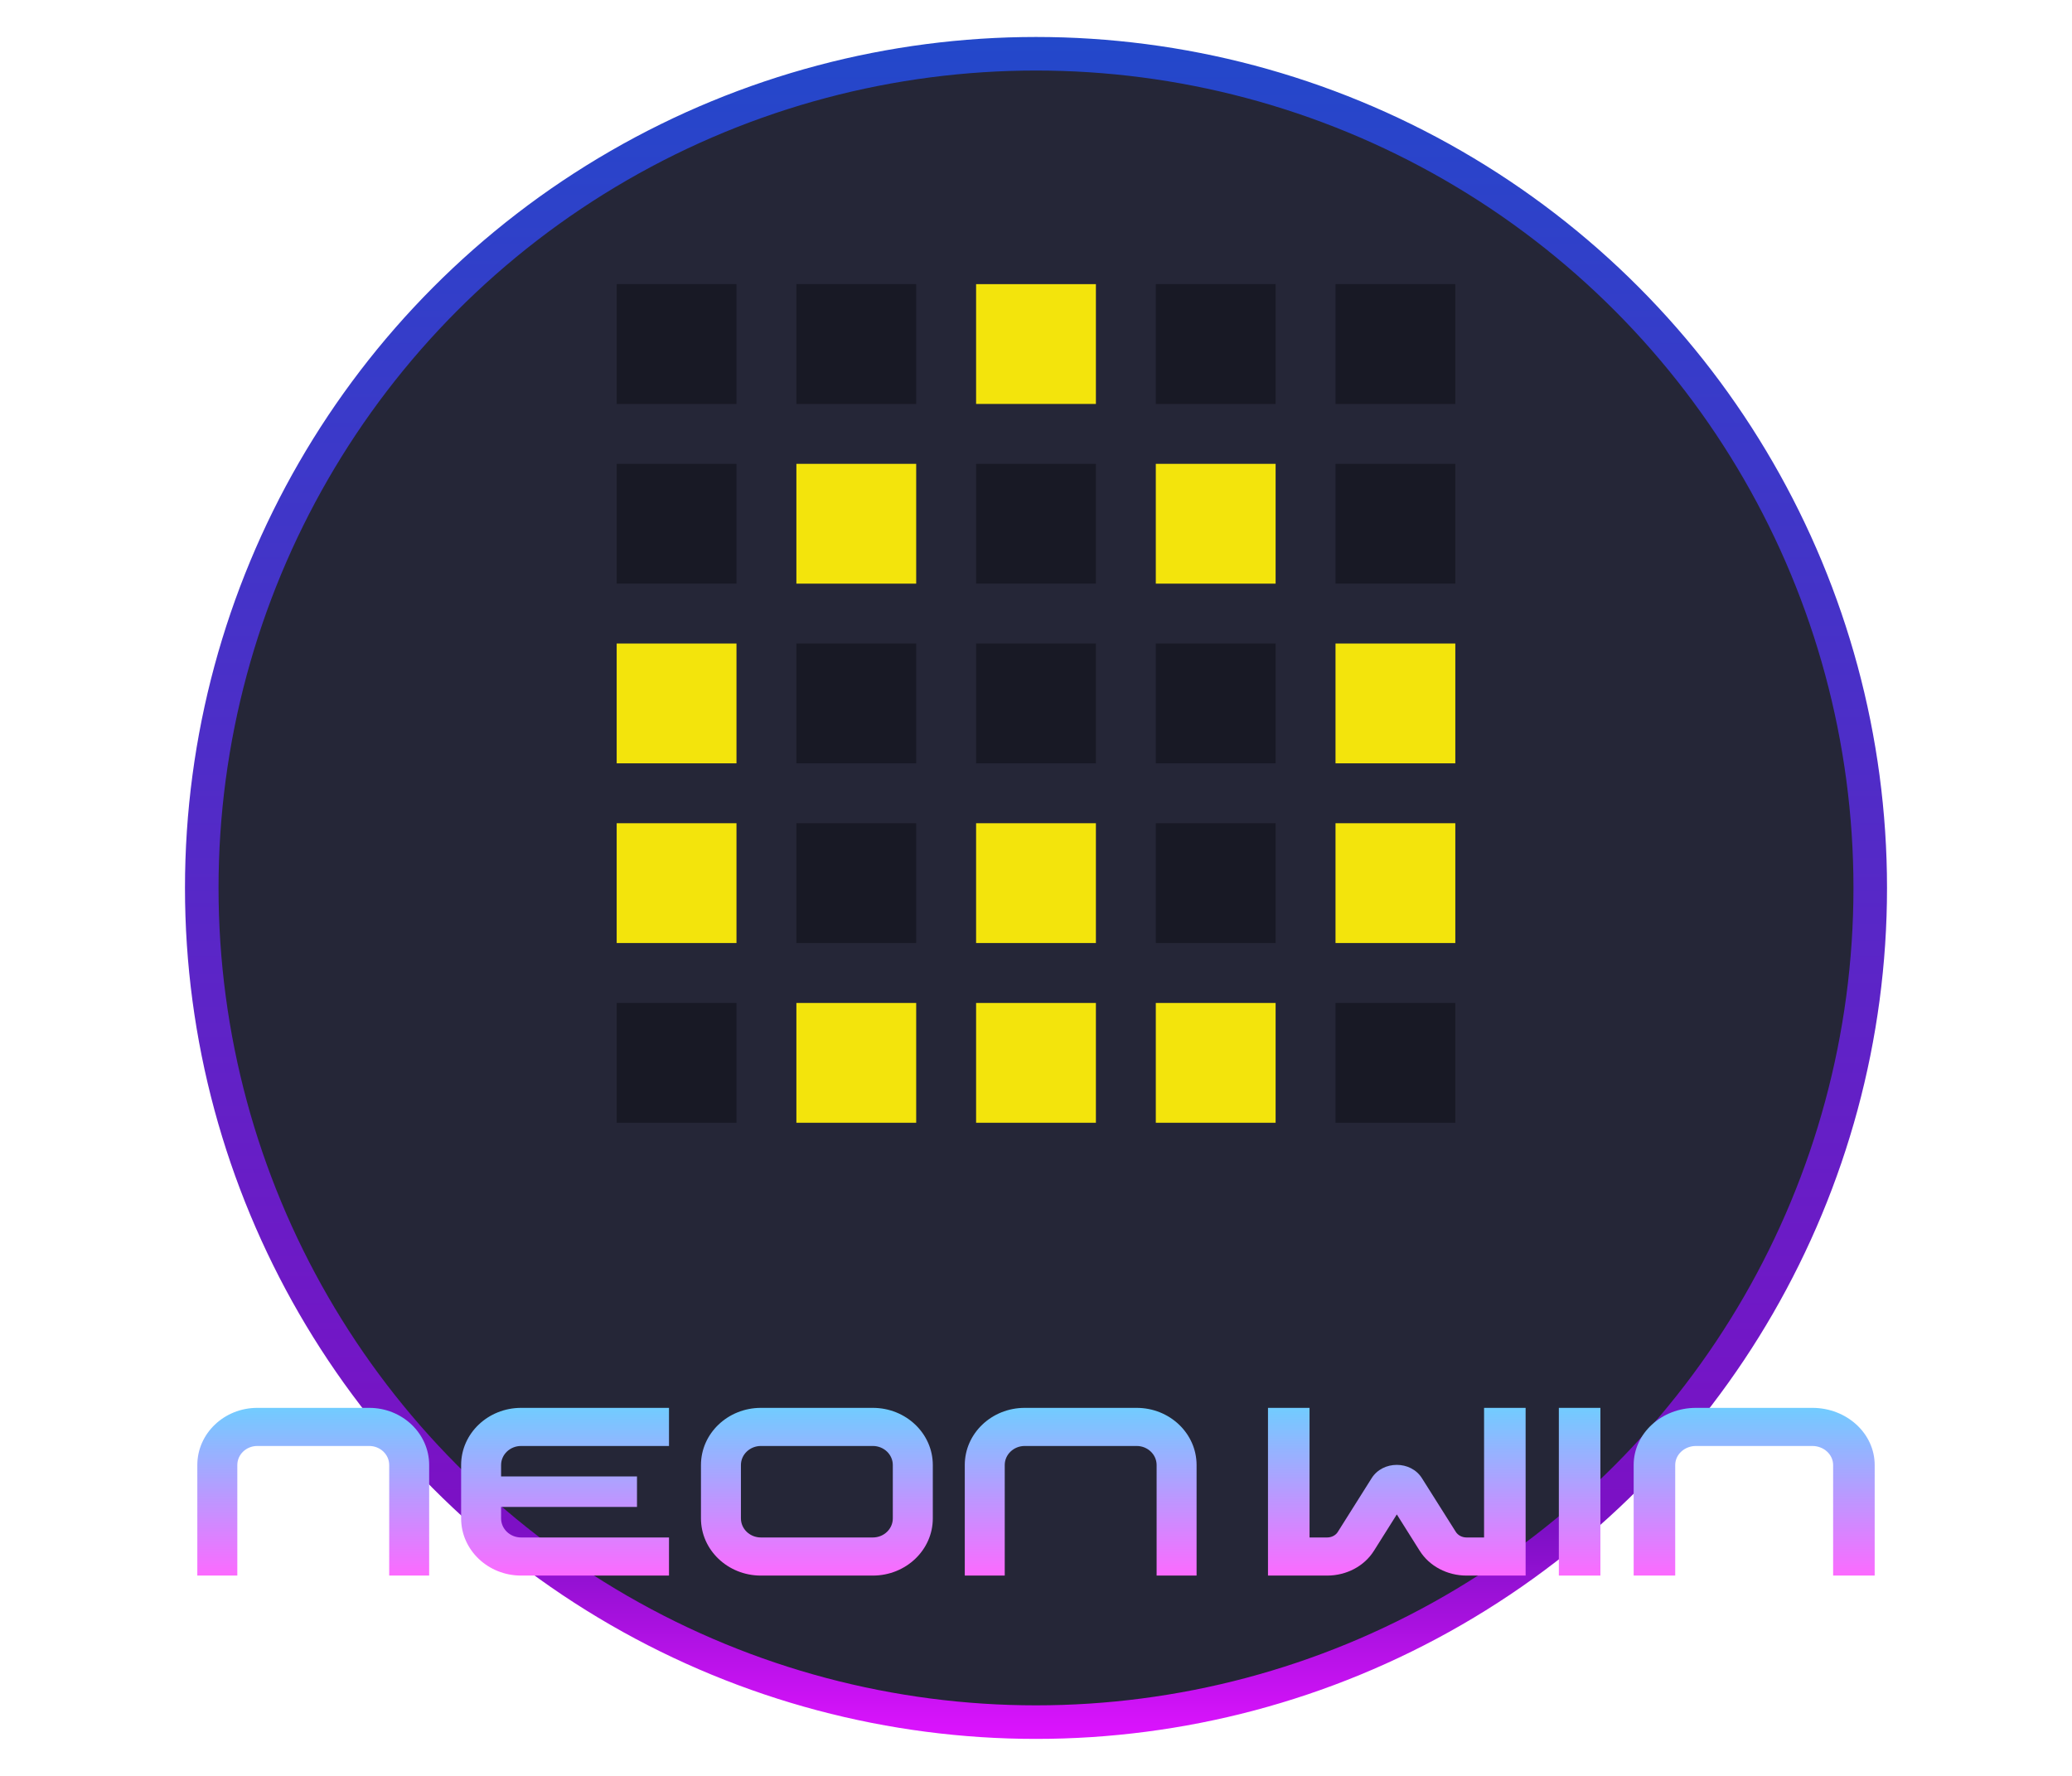 <svg width="56" height="48" viewBox="0 0 56 48" fill="none" xmlns="http://www.w3.org/2000/svg">
<circle cx="28" cy="24" r="22.547" fill="#252637" stroke="url(#paint0_linear_6186_133958)" stroke-width="0.907"/>
<path d="M19.905 7.68H16.667V10.918H19.905V7.68Z" fill="#181925"/>
<path d="M24.762 7.68H21.524V10.918H24.762V7.68Z" fill="#181925"/>
<path d="M29.619 7.68H26.381V10.918H29.619V7.68Z" fill="#F3E40C"/>
<path d="M34.476 7.68H31.238V10.918H34.476V7.68Z" fill="#181925"/>
<path d="M39.333 7.68H36.095V10.918H39.333V7.68Z" fill="#181925"/>
<path d="M19.905 12.537H16.667V15.775H19.905V12.537Z" fill="#181925"/>
<path d="M24.762 12.537H21.524V15.775H24.762V12.537Z" fill="#F3E40C"/>
<path d="M29.619 12.537H26.381V15.775H29.619V12.537Z" fill="#181925"/>
<path d="M34.476 12.537H31.238V15.775H34.476V12.537Z" fill="#F3E40C"/>
<path d="M39.333 12.537H36.095V15.775H39.333V12.537Z" fill="#181925"/>
<path d="M19.905 17.394H16.667V20.632H19.905V17.394Z" fill="#F3E40C"/>
<path d="M24.762 17.394H21.524V20.632H24.762V17.394Z" fill="#181925"/>
<path d="M29.619 17.394H26.381V20.632H29.619V17.394Z" fill="#181925"/>
<path d="M34.476 17.394H31.238V20.632H34.476V17.394Z" fill="#181925"/>
<path d="M39.333 17.394H36.095V20.632H39.333V17.394Z" fill="#F3E40C"/>
<path d="M19.905 22.251H16.667V25.489H19.905V22.251Z" fill="#F3E40C"/>
<path d="M24.762 22.251H21.524V25.489H24.762V22.251Z" fill="#181925"/>
<path d="M29.619 22.251H26.381V25.489H29.619V22.251Z" fill="#F3E40C"/>
<path d="M34.476 22.251H31.238V25.489H34.476V22.251Z" fill="#181925"/>
<path d="M39.333 22.251H36.095V25.489H39.333V22.251Z" fill="#F3E40C"/>
<path d="M19.905 27.109H16.667V30.347H19.905V27.109Z" fill="#181925"/>
<path d="M24.762 27.109H21.524V30.347H24.762V27.109Z" fill="#F3E40C"/>
<path d="M29.619 27.109H26.381V30.347H29.619V27.109Z" fill="#F3E40C"/>
<path d="M34.476 27.109H31.238V30.347H34.476V27.109Z" fill="#F3E40C"/>
<path d="M39.333 27.109H36.095V30.347H39.333V27.109Z" fill="#181925"/>
<g filter="url(#filter0_dd_6186_133958)">
<path d="M6.954 36.817C6.655 36.817 6.414 37.048 6.414 37.332V40.32H5.333V37.332C5.333 36.479 6.059 35.787 6.954 35.787H9.979C10.873 35.787 11.599 36.479 11.599 37.332V40.32H10.519V37.332C10.519 37.048 10.277 36.817 9.979 36.817H6.954Z" fill="url(#paint1_linear_6186_133958)"/>
<path d="M27.695 36.817C27.397 36.817 27.155 37.048 27.155 37.332V40.32H26.075V37.332C26.075 36.479 26.8 35.787 27.695 35.787H30.72C31.615 35.787 32.34 36.479 32.34 37.332V40.32H31.26V37.332C31.26 37.048 31.018 36.817 30.72 36.817H27.695Z" fill="url(#paint2_linear_6186_133958)"/>
<path d="M13.543 37.641V37.332C13.543 37.048 13.785 36.817 14.084 36.817L18.081 36.817V35.787H14.084C13.189 35.787 12.463 36.479 12.463 37.332V38.775C12.463 39.628 13.189 40.32 14.084 40.32H18.081V39.29H14.084C13.785 39.29 13.543 39.059 13.543 38.775V38.465H17.216V37.641H13.543Z" fill="url(#paint3_linear_6186_133958)"/>
<path fill-rule="evenodd" clip-rule="evenodd" d="M18.945 37.332C18.945 36.479 19.67 35.787 20.565 35.787H23.59C24.485 35.787 25.211 36.479 25.211 37.332V38.775C25.211 39.628 24.485 40.32 23.59 40.32H20.565C19.67 40.32 18.945 39.628 18.945 38.775V37.332ZM20.565 36.817C20.267 36.817 20.025 37.048 20.025 37.332V38.775C20.025 39.059 20.267 39.29 20.565 39.29H23.59C23.889 39.29 24.13 39.059 24.13 38.775V37.332C24.13 37.048 23.889 36.817 23.59 36.817H20.565Z" fill="url(#paint4_linear_6186_133958)"/>
<path d="M34.27 35.787V40.32H35.869C36.39 40.32 36.873 40.066 37.133 39.65L37.134 39.649L37.752 38.667L38.37 39.649L38.371 39.65C38.632 40.067 39.118 40.32 39.635 40.32H41.233V35.787H40.11V39.29H39.635C39.515 39.29 39.403 39.23 39.345 39.137L38.432 37.69C38.131 37.207 37.371 37.207 37.07 37.69L36.16 39.135L36.159 39.137C36.101 39.231 35.991 39.29 35.869 39.29H35.393V35.787H34.27Z" fill="url(#paint5_linear_6186_133958)"/>
<path d="M43.254 40.32V35.787H42.131V38.053V40.32H43.254Z" fill="url(#paint6_linear_6186_133958)"/>
<path d="M45.276 37.332C45.276 37.048 45.527 36.817 45.837 36.817H48.982C49.292 36.817 49.544 37.048 49.544 37.332V40.32H50.667V37.332C50.667 36.479 49.913 35.787 48.982 35.787H45.837C44.907 35.787 44.153 36.479 44.153 37.332V40.32H45.276V37.332Z" fill="url(#paint7_linear_6186_133958)"/>
</g>
<defs>
<filter id="filter0_dd_6186_133958" x="0.347" y="32.613" width="55.307" height="14.507" filterUnits="userSpaceOnUse" color-interpolation-filters="sRGB">
<feFlood flood-opacity="0" result="BackgroundImageFix"/>
<feColorMatrix in="SourceAlpha" type="matrix" values="0 0 0 0 0 0 0 0 0 0 0 0 0 0 0 0 0 0 127 0" result="hardAlpha"/>
<feOffset dy="0.453"/>
<feGaussianBlur stdDeviation="0.68"/>
<feColorMatrix type="matrix" values="0 0 0 0 0 0 0 0 0 0 0 0 0 0 0 0 0 0 0.3 0"/>
<feBlend mode="normal" in2="BackgroundImageFix" result="effect1_dropShadow_6186_133958"/>
<feColorMatrix in="SourceAlpha" type="matrix" values="0 0 0 0 0 0 0 0 0 0 0 0 0 0 0 0 0 0 127 0" result="hardAlpha"/>
<feMorphology radius="1.36" operator="dilate" in="SourceAlpha" result="effect2_dropShadow_6186_133958"/>
<feOffset dy="1.813"/>
<feGaussianBlur stdDeviation="1.813"/>
<feColorMatrix type="matrix" values="0 0 0 0 0 0 0 0 0 0 0 0 0 0 0 0 0 0 0.15 0"/>
<feBlend mode="normal" in2="effect1_dropShadow_6186_133958" result="effect2_dropShadow_6186_133958"/>
<feBlend mode="normal" in="SourceGraphic" in2="effect2_dropShadow_6186_133958" result="shape"/>
</filter>
<linearGradient id="paint0_linear_6186_133958" x1="28" y1="1" x2="28" y2="47" gradientUnits="userSpaceOnUse">
<stop stop-color="#2348CA"/>
<stop offset="0.877" stop-color="#7D10C5"/>
<stop offset="1" stop-color="#DE13FF"/>
</linearGradient>
<linearGradient id="paint1_linear_6186_133958" x1="18.837" y1="35.787" x2="18.837" y2="40.32" gradientUnits="userSpaceOnUse">
<stop stop-color="#71CCFF"/>
<stop offset="1" stop-color="#FC6AFF"/>
</linearGradient>
<linearGradient id="paint2_linear_6186_133958" x1="18.837" y1="35.787" x2="18.837" y2="40.32" gradientUnits="userSpaceOnUse">
<stop stop-color="#71CCFF"/>
<stop offset="1" stop-color="#FC6AFF"/>
</linearGradient>
<linearGradient id="paint3_linear_6186_133958" x1="18.837" y1="35.787" x2="18.837" y2="40.32" gradientUnits="userSpaceOnUse">
<stop stop-color="#71CCFF"/>
<stop offset="1" stop-color="#FC6AFF"/>
</linearGradient>
<linearGradient id="paint4_linear_6186_133958" x1="18.837" y1="35.787" x2="18.837" y2="40.32" gradientUnits="userSpaceOnUse">
<stop stop-color="#71CCFF"/>
<stop offset="1" stop-color="#FC6AFF"/>
</linearGradient>
<linearGradient id="paint5_linear_6186_133958" x1="42.468" y1="35.787" x2="42.468" y2="40.32" gradientUnits="userSpaceOnUse">
<stop stop-color="#71CCFF"/>
<stop offset="1" stop-color="#FC6AFF"/>
</linearGradient>
<linearGradient id="paint6_linear_6186_133958" x1="42.468" y1="35.787" x2="42.468" y2="40.32" gradientUnits="userSpaceOnUse">
<stop stop-color="#71CCFF"/>
<stop offset="1" stop-color="#FC6AFF"/>
</linearGradient>
<linearGradient id="paint7_linear_6186_133958" x1="42.468" y1="35.787" x2="42.468" y2="40.32" gradientUnits="userSpaceOnUse">
<stop stop-color="#71CCFF"/>
<stop offset="1" stop-color="#FC6AFF"/>
</linearGradient>
</defs>
</svg>

